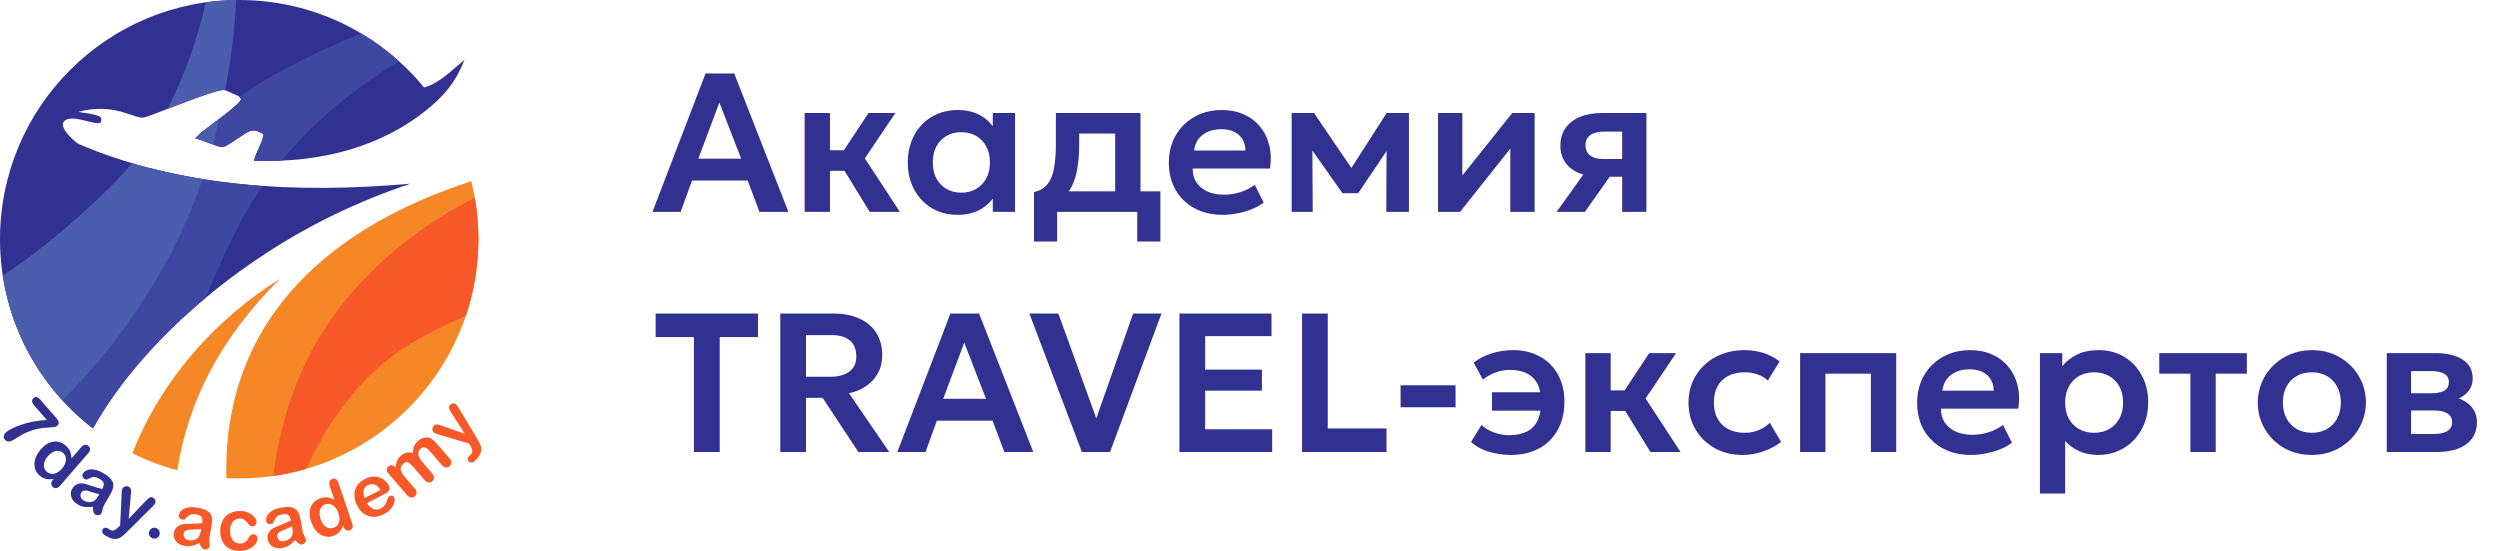 <?xml version="1.0" encoding="UTF-8"?> <svg xmlns="http://www.w3.org/2000/svg" width="177" height="39" viewBox="0 0 177 39" fill="none"><path d="M46.195 15L49.954 5.2H51.984L55.82 15H53.769L52.936 12.781H48.995L48.19 15H46.195ZM49.443 11.234H52.474L50.934 7.258L49.443 11.234ZM61.575 15L59.307 11.304L61.491 8H63.395L61.232 11.213L63.71 15H61.575ZM56.969 15V8H58.761V10.639H60.875V12.095H58.761V15H56.969ZM67.798 15.21C67.112 15.21 66.503 15.051 65.971 14.734C65.443 14.417 65.028 13.978 64.725 13.418C64.421 12.858 64.27 12.219 64.27 11.5C64.27 10.959 64.356 10.462 64.529 10.009C64.701 9.556 64.944 9.164 65.257 8.833C65.574 8.502 65.947 8.245 66.377 8.063C66.811 7.881 67.284 7.79 67.798 7.79C68.474 7.79 69.044 7.935 69.506 8.224C69.968 8.513 70.313 8.889 70.542 9.351L70.29 9.736V8H71.865V15H70.29V13.264L70.542 13.649C70.313 14.111 69.968 14.487 69.506 14.776C69.044 15.065 68.474 15.21 67.798 15.21ZM68.064 13.642C68.451 13.642 68.796 13.556 69.1 13.383C69.403 13.206 69.643 12.958 69.821 12.641C69.998 12.319 70.087 11.939 70.087 11.5C70.087 11.061 69.998 10.681 69.821 10.359C69.643 10.037 69.403 9.79 69.1 9.617C68.796 9.444 68.451 9.358 68.064 9.358C67.676 9.358 67.329 9.444 67.021 9.617C66.717 9.79 66.477 10.037 66.3 10.359C66.127 10.681 66.041 11.061 66.041 11.5C66.041 11.939 66.127 12.319 66.3 12.641C66.477 12.958 66.717 13.206 67.021 13.383C67.329 13.556 67.676 13.642 68.064 13.642ZM78.955 15V9.456H76.407V10.233C76.407 10.83 76.365 11.383 76.281 11.892C76.202 12.401 76.059 12.853 75.854 13.25C75.649 13.647 75.364 13.98 75 14.251C74.636 14.517 74.172 14.708 73.607 14.825L73.208 13.6C73.642 13.497 73.969 13.299 74.188 13.005C74.412 12.706 74.561 12.324 74.636 11.857C74.715 11.39 74.755 10.849 74.755 10.233V8H80.747V15H78.955ZM73.208 17.1V13.6L74.244 13.691L74.524 13.544H82.154V17.1H80.516V15H74.846V17.1H73.208ZM86.576 15.21C85.816 15.21 85.148 15.056 84.574 14.748C84 14.435 83.552 14.001 83.23 13.446C82.913 12.891 82.754 12.244 82.754 11.507C82.754 10.966 82.845 10.469 83.027 10.016C83.214 9.563 83.475 9.171 83.811 8.84C84.152 8.504 84.549 8.245 85.001 8.063C85.459 7.881 85.958 7.79 86.499 7.79C87.087 7.79 87.612 7.895 88.074 8.105C88.536 8.31 88.919 8.602 89.222 8.98C89.53 9.353 89.745 9.792 89.866 10.296C89.992 10.795 90.008 11.341 89.915 11.934H84.441C84.436 12.303 84.523 12.625 84.7 12.9C84.882 13.175 85.139 13.392 85.47 13.551C85.806 13.705 86.201 13.782 86.653 13.782C87.055 13.782 87.439 13.724 87.808 13.607C88.177 13.49 88.52 13.318 88.837 13.089L89.467 14.342C89.248 14.519 88.975 14.673 88.648 14.804C88.322 14.935 87.976 15.035 87.612 15.105C87.253 15.175 86.907 15.21 86.576 15.21ZM84.546 10.66H88.179C88.165 10.189 88.009 9.82 87.71 9.554C87.412 9.283 86.994 9.148 86.457 9.148C85.925 9.148 85.487 9.283 85.141 9.554C84.796 9.82 84.597 10.189 84.546 10.66ZM91.45 15V8H92.99H93.032L96.07 12.466L95.3 12.48L98.177 8H99.752V15H98.149L98.17 10.044L98.513 10.184L96.161 13.677H95.048L92.577 10.177L92.913 10.037L92.941 15H91.45ZM101.813 15V8H103.535V12.424L107.07 8H108.652V15H106.93V10.52L103.374 15H101.813ZM110.209 15L112.806 11.374L113.233 12.501C112.664 12.501 112.174 12.415 111.763 12.242C111.353 12.065 111.035 11.813 110.811 11.486C110.587 11.159 110.475 10.772 110.475 10.324C110.475 9.839 110.594 9.423 110.832 9.078C111.075 8.728 111.418 8.462 111.861 8.28C112.305 8.093 112.825 8 113.422 8H116.565V15H114.85V9.316H113.611C113.168 9.316 112.83 9.398 112.596 9.561C112.368 9.72 112.253 9.958 112.253 10.275C112.253 10.583 112.358 10.823 112.568 10.996C112.783 11.169 113.091 11.255 113.492 11.255H115.053V12.515H113.968L112.211 15H110.209ZM49.128 32V23.866H46.419V22.2H53.664V23.866H50.955V32H49.128ZM55.244 32V22.2H59.038C59.734 22.2 60.338 22.319 60.851 22.557C61.365 22.79 61.761 23.126 62.041 23.565C62.321 24.004 62.461 24.526 62.461 25.133C62.461 25.618 62.361 26.045 62.16 26.414C61.96 26.783 61.682 27.088 61.327 27.331C60.977 27.574 60.571 27.744 60.109 27.842L62.958 32H60.774L58.24 28.164H57.064V32H55.244ZM57.064 26.673H58.772C59.356 26.673 59.811 26.552 60.137 26.309C60.464 26.062 60.627 25.702 60.627 25.231C60.627 24.741 60.478 24.368 60.179 24.111C59.881 23.854 59.442 23.726 58.863 23.726H57.064V26.673ZM63.531 32L67.29 22.2H69.32L73.156 32H71.105L70.272 29.781H66.331L65.526 32H63.531ZM66.779 28.234H69.81L68.27 24.258L66.779 28.234ZM76.597 32L72.88 22.2H74.931L77.619 29.62L80.223 22.2H82.232L78.592 32H76.597ZM83.504 32V22.2H90.021V23.796H85.324V26.169H89.342V27.66H85.324V30.39H90.07V32H83.504ZM92.186 32V22.2H94.006V30.334H98.164V32H92.186ZM99.162 28.836V27.275H103.054V28.836H99.162ZM106.989 32.21C106.63 32.21 106.273 32.175 105.918 32.105C105.568 32.04 105.242 31.939 104.938 31.804C104.635 31.669 104.371 31.498 104.147 31.293L104.889 30.089C105.146 30.327 105.449 30.507 105.799 30.628C106.149 30.749 106.499 30.81 106.849 30.81C107.335 30.81 107.745 30.728 108.081 30.565C108.422 30.397 108.679 30.14 108.851 29.795C109.024 29.445 109.11 28.997 109.11 28.451C109.11 27.681 108.919 27.112 108.536 26.743C108.158 26.374 107.61 26.19 106.891 26.19C106.523 26.19 106.173 26.255 105.841 26.386C105.515 26.512 105.232 26.678 104.994 26.883L104.336 25.679C104.672 25.404 105.088 25.187 105.582 25.028C106.077 24.869 106.583 24.79 107.101 24.79C107.843 24.79 108.487 24.942 109.033 25.245C109.584 25.548 110.009 25.975 110.307 26.526C110.611 27.072 110.762 27.711 110.762 28.444C110.762 29.013 110.674 29.529 110.496 29.991C110.319 30.453 110.065 30.85 109.733 31.181C109.407 31.508 109.01 31.762 108.543 31.944C108.081 32.121 107.563 32.21 106.989 32.21ZM105.631 29.074V27.772H109.649V29.074H105.631ZM116.85 32L114.582 28.304L116.766 25H118.67L116.507 28.213L118.985 32H116.85ZM112.244 32V25H114.036V27.639H116.15V29.095H114.036V32H112.244ZM123.381 32.21C122.639 32.21 121.979 32.049 121.4 31.727C120.826 31.4 120.374 30.959 120.042 30.404C119.711 29.844 119.545 29.209 119.545 28.5C119.545 27.963 119.643 27.471 119.839 27.023C120.035 26.57 120.311 26.178 120.665 25.847C121.02 25.511 121.435 25.252 121.911 25.07C122.392 24.883 122.915 24.79 123.479 24.79C123.969 24.79 124.424 24.855 124.844 24.986C125.264 25.117 125.649 25.317 125.999 25.588L125.166 26.939C124.947 26.743 124.697 26.598 124.417 26.505C124.142 26.407 123.853 26.358 123.549 26.358C123.092 26.358 122.698 26.442 122.366 26.61C122.04 26.778 121.788 27.021 121.61 27.338C121.433 27.655 121.344 28.04 121.344 28.493C121.344 29.165 121.54 29.692 121.932 30.075C122.329 30.453 122.868 30.642 123.549 30.642C123.89 30.642 124.212 30.579 124.515 30.453C124.819 30.327 125.082 30.154 125.306 29.935L126.104 31.293C125.722 31.578 125.295 31.802 124.823 31.965C124.352 32.128 123.871 32.21 123.381 32.21ZM127.448 32V25H134.252V32H132.46V26.456H129.24V32H127.448ZM139.555 32.21C138.794 32.21 138.127 32.056 137.553 31.748C136.979 31.435 136.531 31.001 136.209 30.446C135.891 29.891 135.733 29.244 135.733 28.507C135.733 27.966 135.824 27.469 136.006 27.016C136.192 26.563 136.454 26.171 136.79 25.84C137.13 25.504 137.527 25.245 137.98 25.063C138.437 24.881 138.936 24.79 139.478 24.79C140.066 24.79 140.591 24.895 141.053 25.105C141.515 25.31 141.897 25.602 142.201 25.98C142.509 26.353 142.723 26.792 142.845 27.296C142.971 27.795 142.987 28.341 142.894 28.934H137.42C137.415 29.303 137.501 29.625 137.679 29.9C137.861 30.175 138.117 30.392 138.449 30.551C138.785 30.705 139.179 30.782 139.632 30.782C140.033 30.782 140.418 30.724 140.787 30.607C141.155 30.49 141.498 30.318 141.816 30.089L142.446 31.342C142.226 31.519 141.953 31.673 141.627 31.804C141.3 31.935 140.955 32.035 140.591 32.105C140.231 32.175 139.886 32.21 139.555 32.21ZM137.525 27.66H141.158C141.144 27.189 140.987 26.82 140.689 26.554C140.39 26.283 139.972 26.148 139.436 26.148C138.904 26.148 138.465 26.283 138.12 26.554C137.774 26.82 137.576 27.189 137.525 27.66ZM144.428 34.94V25H146.01V25.924C146.281 25.583 146.628 25.31 147.053 25.105C147.478 24.895 147.991 24.79 148.593 24.79C149.27 24.79 149.872 24.949 150.399 25.266C150.926 25.583 151.339 26.022 151.638 26.582C151.941 27.137 152.093 27.777 152.093 28.5C152.093 29.018 152.007 29.501 151.834 29.949C151.661 30.397 151.419 30.791 151.106 31.132C150.793 31.468 150.42 31.732 149.986 31.923C149.557 32.114 149.083 32.21 148.565 32.21C148.061 32.21 147.613 32.124 147.221 31.951C146.834 31.774 146.498 31.533 146.213 31.23V34.94H144.428ZM148.264 30.642C148.661 30.642 149.013 30.556 149.321 30.383C149.629 30.206 149.872 29.958 150.049 29.641C150.226 29.319 150.315 28.939 150.315 28.5C150.315 28.061 150.226 27.681 150.049 27.359C149.872 27.037 149.627 26.79 149.314 26.617C149.006 26.444 148.656 26.358 148.264 26.358C147.867 26.358 147.515 26.444 147.207 26.617C146.899 26.79 146.656 27.037 146.479 27.359C146.302 27.681 146.213 28.061 146.213 28.5C146.213 28.939 146.299 29.319 146.472 29.641C146.649 29.958 146.892 30.206 147.2 30.383C147.513 30.556 147.867 30.642 148.264 30.642ZM155.08 32V26.456H152.875V25H159.077V26.456H156.872V32H155.08ZM163.679 32.21C162.932 32.21 162.27 32.042 161.691 31.706C161.117 31.365 160.667 30.915 160.34 30.355C160.013 29.79 159.85 29.172 159.85 28.5C159.85 28.005 159.943 27.534 160.13 27.086C160.317 26.638 160.58 26.244 160.921 25.903C161.266 25.558 161.672 25.287 162.139 25.091C162.606 24.89 163.119 24.79 163.679 24.79C164.421 24.79 165.079 24.958 165.653 25.294C166.232 25.63 166.684 26.08 167.011 26.645C167.342 27.21 167.508 27.828 167.508 28.5C167.508 28.995 167.412 29.466 167.221 29.914C167.034 30.357 166.771 30.752 166.43 31.097C166.089 31.442 165.686 31.715 165.219 31.916C164.752 32.112 164.239 32.21 163.679 32.21ZM163.679 30.642C164.071 30.642 164.421 30.556 164.729 30.383C165.042 30.206 165.287 29.958 165.464 29.641C165.641 29.319 165.73 28.939 165.73 28.5C165.73 28.061 165.641 27.681 165.464 27.359C165.287 27.037 165.044 26.79 164.736 26.617C164.428 26.444 164.076 26.358 163.679 26.358C163.282 26.358 162.928 26.444 162.615 26.617C162.307 26.79 162.064 27.037 161.887 27.359C161.714 27.681 161.628 28.061 161.628 28.5C161.628 28.939 161.717 29.319 161.894 29.641C162.071 29.958 162.314 30.206 162.622 30.383C162.93 30.556 163.282 30.642 163.679 30.642ZM168.983 32V25H172.434C173.241 25 173.88 25.152 174.352 25.455C174.828 25.754 175.066 26.204 175.066 26.806C175.066 27.105 174.991 27.366 174.842 27.59C174.692 27.809 174.489 27.991 174.233 28.136C173.976 28.276 173.684 28.376 173.358 28.437L173.33 28.038C173.969 28.113 174.468 28.316 174.828 28.647C175.187 28.974 175.367 29.394 175.367 29.907C175.367 30.341 175.255 30.714 175.031 31.027C174.811 31.34 174.492 31.58 174.072 31.748C173.652 31.916 173.145 32 172.553 32H168.983ZM170.705 30.726H172.315C172.73 30.726 173.05 30.656 173.274 30.516C173.498 30.371 173.61 30.161 173.61 29.886C173.61 29.615 173.498 29.41 173.274 29.27C173.054 29.13 172.735 29.06 172.315 29.06H170.502V27.842H172.147C172.539 27.842 172.842 27.781 173.057 27.66C173.271 27.534 173.379 27.336 173.379 27.065C173.379 26.79 173.269 26.589 173.05 26.463C172.835 26.337 172.534 26.274 172.147 26.274H170.705V30.726Z" fill="#303191"></path><g clip-path="url(#clip0_94_217)"><path d="M2.874 28.314L3.983 29.595C4.09 29.718 4.148 29.823 4.157 29.912C4.167 30 4.127 30.083 4.038 30.16C3.985 30.206 3.886 30.235 3.741 30.247C3.596 30.259 3.435 30.27 3.257 30.28C3.078 30.29 2.872 30.319 2.637 30.369C2.402 30.419 2.138 30.506 1.846 30.632C1.718 30.689 1.615 30.74 1.538 30.784C1.46 30.83 1.361 30.89 1.241 30.967C1.122 31.043 1.029 31.101 0.962 31.138C0.808 31.224 0.685 31.264 0.592 31.259C0.498 31.253 0.416 31.209 0.345 31.127C0.277 31.049 0.25 30.963 0.263 30.869C0.276 30.774 0.336 30.68 0.443 30.588C0.525 30.517 0.651 30.438 0.821 30.351C0.992 30.264 1.21 30.174 1.474 30.081C1.738 29.99 2.025 29.913 2.333 29.852C2.641 29.789 2.968 29.751 3.312 29.735L2.422 28.706C2.328 28.598 2.278 28.501 2.271 28.414C2.264 28.327 2.302 28.247 2.386 28.175C2.474 28.098 2.556 28.077 2.63 28.111C2.705 28.145 2.786 28.213 2.874 28.314L2.874 28.314ZM3.751 33.965L3.796 33.913C3.656 33.933 3.53 33.938 3.417 33.929C3.305 33.92 3.197 33.894 3.094 33.851C2.991 33.808 2.893 33.746 2.798 33.663C2.673 33.555 2.58 33.428 2.519 33.282C2.458 33.136 2.43 32.98 2.438 32.813C2.445 32.647 2.487 32.48 2.561 32.312C2.637 32.144 2.741 31.982 2.875 31.827C3.159 31.499 3.461 31.313 3.78 31.269C4.098 31.224 4.389 31.315 4.65 31.541C4.801 31.673 4.906 31.809 4.964 31.951C5.023 32.092 5.056 32.261 5.06 32.454L5.731 31.679C5.824 31.572 5.916 31.509 6.007 31.491C6.098 31.473 6.183 31.499 6.262 31.567C6.341 31.636 6.38 31.715 6.38 31.803C6.379 31.89 6.335 31.983 6.25 32.082L4.247 34.394C4.161 34.494 4.072 34.549 3.983 34.559C3.894 34.569 3.812 34.542 3.74 34.479C3.668 34.417 3.631 34.339 3.629 34.247C3.628 34.155 3.668 34.06 3.751 33.965ZM3.387 32.302C3.264 32.444 3.182 32.584 3.139 32.722C3.096 32.86 3.092 32.987 3.126 33.105C3.159 33.222 3.22 33.32 3.311 33.398C3.403 33.478 3.508 33.527 3.626 33.545C3.743 33.563 3.868 33.542 3.999 33.483C4.131 33.422 4.26 33.319 4.389 33.17C4.51 33.031 4.591 32.891 4.632 32.751C4.675 32.611 4.679 32.481 4.648 32.361C4.617 32.241 4.555 32.141 4.462 32.061C4.367 31.978 4.257 31.931 4.135 31.92C4.012 31.909 3.886 31.936 3.756 32.002C3.626 32.068 3.503 32.168 3.387 32.302L3.387 32.302ZM6.572 35.88C6.361 35.909 6.172 35.912 6.004 35.891C5.836 35.869 5.667 35.809 5.499 35.712C5.344 35.623 5.226 35.514 5.144 35.386C5.063 35.258 5.02 35.124 5.017 34.984C5.013 34.843 5.047 34.712 5.117 34.59C5.212 34.425 5.344 34.315 5.515 34.259C5.687 34.203 5.875 34.208 6.081 34.273C6.123 34.286 6.229 34.321 6.398 34.377C6.567 34.433 6.713 34.48 6.836 34.516C6.958 34.552 7.093 34.589 7.241 34.624C7.325 34.461 7.36 34.326 7.346 34.22C7.332 34.113 7.236 34.009 7.058 33.907C6.905 33.819 6.778 33.774 6.677 33.772C6.575 33.77 6.472 33.796 6.368 33.85C6.264 33.904 6.193 33.937 6.154 33.951C6.116 33.965 6.059 33.95 5.984 33.908C5.917 33.869 5.871 33.813 5.847 33.741C5.823 33.671 5.83 33.601 5.869 33.533C5.93 33.427 6.026 33.345 6.159 33.288C6.291 33.231 6.455 33.217 6.651 33.243C6.847 33.27 7.063 33.351 7.3 33.487C7.564 33.639 7.754 33.79 7.87 33.94C7.985 34.089 8.035 34.249 8.02 34.42C8.004 34.592 7.933 34.789 7.804 35.012C7.723 35.154 7.654 35.273 7.596 35.371C7.539 35.469 7.475 35.578 7.404 35.698C7.339 35.811 7.29 35.94 7.257 36.084C7.225 36.227 7.198 36.317 7.177 36.352C7.142 36.414 7.081 36.454 6.994 36.471C6.906 36.487 6.826 36.475 6.752 36.433C6.691 36.398 6.646 36.334 6.619 36.241C6.592 36.149 6.576 36.029 6.572 35.88H6.572ZM7.033 34.985C6.927 34.967 6.779 34.928 6.59 34.867C6.402 34.806 6.27 34.766 6.195 34.745C6.121 34.726 6.04 34.723 5.953 34.738C5.866 34.754 5.797 34.806 5.746 34.895C5.694 34.986 5.684 35.083 5.716 35.187C5.748 35.29 5.82 35.374 5.932 35.439C6.051 35.507 6.176 35.544 6.306 35.549C6.437 35.555 6.549 35.53 6.644 35.475C6.75 35.415 6.864 35.28 6.984 35.071L7.033 34.985L7.033 34.985ZM8.384 37.321L8.507 37.205L8.615 34.894C8.618 34.759 8.631 34.666 8.654 34.615C8.678 34.562 8.716 34.517 8.764 34.483C8.813 34.45 8.867 34.43 8.929 34.425C8.99 34.419 9.047 34.427 9.099 34.451C9.191 34.492 9.246 34.553 9.266 34.631C9.287 34.71 9.289 34.811 9.276 34.935L9.107 36.734L10.269 35.516C10.362 35.416 10.44 35.341 10.503 35.289C10.565 35.237 10.619 35.207 10.666 35.201C10.713 35.194 10.77 35.206 10.836 35.236C10.883 35.257 10.924 35.291 10.957 35.336C10.988 35.382 11.007 35.431 11.012 35.486C11.016 35.539 11.007 35.59 10.985 35.639C10.966 35.665 10.937 35.703 10.899 35.75C10.86 35.797 10.819 35.845 10.774 35.891L8.973 37.678C8.816 37.836 8.679 37.954 8.563 38.032C8.446 38.109 8.319 38.151 8.18 38.158C8.043 38.166 7.878 38.127 7.689 38.041C7.504 37.957 7.373 37.874 7.299 37.792C7.225 37.71 7.211 37.616 7.259 37.51C7.292 37.437 7.34 37.391 7.401 37.372C7.463 37.352 7.538 37.362 7.624 37.401C7.658 37.416 7.689 37.436 7.717 37.459C7.753 37.487 7.786 37.508 7.815 37.521C7.888 37.554 7.95 37.569 8.001 37.566C8.052 37.563 8.106 37.542 8.164 37.504C8.221 37.465 8.295 37.405 8.385 37.321H8.384ZM10.827 38.116C10.726 38.088 10.648 38.031 10.593 37.945C10.538 37.858 10.527 37.756 10.561 37.639C10.589 37.539 10.648 37.464 10.739 37.412C10.829 37.36 10.926 37.349 11.029 37.378C11.132 37.407 11.21 37.467 11.262 37.559C11.314 37.651 11.326 37.747 11.297 37.849C11.264 37.964 11.203 38.044 11.111 38.09C11.02 38.135 10.925 38.144 10.827 38.116Z" fill="#303191"></path><path d="M14.115 38.442C13.926 38.541 13.749 38.608 13.584 38.645C13.418 38.681 13.239 38.682 13.048 38.647C12.873 38.616 12.724 38.553 12.604 38.461C12.484 38.368 12.398 38.257 12.348 38.125C12.297 37.993 12.284 37.859 12.309 37.721C12.342 37.533 12.43 37.385 12.572 37.275C12.714 37.163 12.893 37.105 13.109 37.096C13.153 37.094 13.265 37.091 13.443 37.087C13.621 37.082 13.774 37.077 13.902 37.069C14.029 37.062 14.169 37.05 14.32 37.034C14.343 36.852 14.331 36.714 14.282 36.618C14.232 36.522 14.107 36.457 13.905 36.421C13.731 36.39 13.596 36.39 13.501 36.423C13.404 36.456 13.316 36.515 13.236 36.601C13.156 36.686 13.101 36.742 13.069 36.769C13.038 36.795 12.979 36.8 12.895 36.785C12.818 36.771 12.755 36.735 12.709 36.675C12.662 36.617 12.645 36.548 12.659 36.471C12.681 36.351 12.744 36.242 12.849 36.143C12.955 36.045 13.104 35.975 13.297 35.934C13.49 35.893 13.722 35.896 13.991 35.944C14.29 35.998 14.52 36.076 14.68 36.177C14.839 36.279 14.94 36.413 14.983 36.579C15.027 36.745 15.026 36.955 14.981 37.209C14.952 37.369 14.927 37.505 14.906 37.617C14.886 37.728 14.863 37.853 14.836 37.989C14.813 38.117 14.811 38.255 14.829 38.402C14.847 38.548 14.851 38.642 14.844 38.682C14.831 38.752 14.788 38.81 14.711 38.855C14.635 38.901 14.555 38.916 14.472 38.902C14.402 38.889 14.338 38.844 14.281 38.766C14.225 38.688 14.169 38.581 14.115 38.442L14.115 38.442ZM14.246 37.444C14.14 37.463 13.988 37.477 13.789 37.482C13.591 37.489 13.453 37.496 13.377 37.502C13.3 37.509 13.223 37.534 13.146 37.577C13.07 37.622 13.022 37.694 13.004 37.794C12.986 37.898 13.01 37.993 13.075 38.08C13.14 38.166 13.236 38.221 13.363 38.244C13.498 38.268 13.628 38.26 13.752 38.221C13.877 38.182 13.975 38.121 14.045 38.037C14.125 37.944 14.187 37.779 14.229 37.542L14.246 37.444ZM18.229 38.115C18.231 38.201 18.207 38.294 18.158 38.394C18.109 38.493 18.033 38.589 17.929 38.68C17.826 38.771 17.694 38.846 17.534 38.904C17.375 38.963 17.194 38.994 16.992 38.999C16.564 39.01 16.226 38.894 15.979 38.65C15.732 38.406 15.602 38.074 15.592 37.654C15.585 37.369 15.634 37.116 15.739 36.895C15.843 36.674 15.998 36.501 16.204 36.376C16.41 36.252 16.657 36.185 16.947 36.178C17.126 36.173 17.292 36.195 17.443 36.244C17.594 36.294 17.723 36.358 17.829 36.439C17.935 36.519 18.017 36.606 18.074 36.698C18.132 36.791 18.162 36.878 18.164 36.959C18.166 37.043 18.137 37.114 18.077 37.173C18.016 37.232 17.942 37.263 17.854 37.265C17.796 37.267 17.748 37.253 17.709 37.224C17.67 37.196 17.626 37.149 17.577 37.085C17.489 36.958 17.398 36.864 17.305 36.801C17.21 36.74 17.092 36.711 16.95 36.714C16.745 36.719 16.582 36.803 16.461 36.967C16.339 37.13 16.282 37.35 16.289 37.627C16.292 37.758 16.312 37.877 16.347 37.985C16.381 38.094 16.43 38.186 16.493 38.261C16.556 38.337 16.631 38.393 16.719 38.431C16.806 38.468 16.902 38.486 17.005 38.483C17.144 38.48 17.262 38.445 17.359 38.378C17.457 38.312 17.542 38.21 17.615 38.077C17.655 37.998 17.7 37.935 17.748 37.891C17.795 37.845 17.855 37.821 17.927 37.82C18.012 37.817 18.083 37.849 18.14 37.911C18.197 37.974 18.227 38.042 18.229 38.115L18.229 38.115ZM20.895 38.239C20.752 38.396 20.609 38.52 20.467 38.612C20.323 38.704 20.156 38.766 19.965 38.8C19.789 38.832 19.628 38.824 19.484 38.779C19.339 38.733 19.22 38.658 19.127 38.553C19.034 38.447 18.975 38.325 18.951 38.186C18.917 37.999 18.948 37.83 19.043 37.677C19.138 37.524 19.285 37.407 19.485 37.324C19.526 37.306 19.629 37.265 19.795 37.199C19.96 37.133 20.102 37.076 20.219 37.024C20.336 36.973 20.463 36.914 20.599 36.847C20.558 36.668 20.499 36.542 20.42 36.47C20.34 36.397 20.2 36.379 19.998 36.415C19.824 36.446 19.698 36.493 19.619 36.557C19.54 36.621 19.478 36.707 19.433 36.815C19.388 36.923 19.355 36.994 19.334 37.03C19.314 37.066 19.261 37.091 19.176 37.106C19.099 37.12 19.028 37.107 18.964 37.067C18.9 37.028 18.86 36.97 18.846 36.893C18.825 36.773 18.847 36.648 18.911 36.52C18.976 36.391 19.092 36.274 19.259 36.168C19.426 36.063 19.644 35.986 19.913 35.938C20.213 35.884 20.456 35.878 20.64 35.918C20.825 35.959 20.966 36.049 21.064 36.19C21.163 36.331 21.235 36.528 21.28 36.782C21.309 36.942 21.332 37.078 21.351 37.19C21.37 37.302 21.392 37.427 21.415 37.564C21.437 37.692 21.483 37.822 21.55 37.954C21.618 38.085 21.654 38.171 21.661 38.211C21.674 38.281 21.653 38.351 21.597 38.42C21.541 38.489 21.472 38.531 21.388 38.546C21.318 38.559 21.243 38.539 21.163 38.485C21.083 38.431 20.993 38.35 20.894 38.239H20.895ZM20.672 37.257C20.579 37.311 20.441 37.377 20.257 37.451C20.074 37.526 19.947 37.58 19.877 37.612C19.807 37.645 19.743 37.695 19.686 37.762C19.63 37.831 19.61 37.914 19.628 38.015C19.647 38.119 19.702 38.2 19.794 38.258C19.884 38.317 19.993 38.335 20.12 38.313C20.255 38.288 20.375 38.236 20.478 38.157C20.582 38.077 20.652 37.986 20.689 37.882C20.732 37.768 20.732 37.592 20.69 37.354L20.672 37.257L20.672 37.257ZM24.318 37.28L24.297 37.215C24.243 37.346 24.183 37.458 24.119 37.55C24.055 37.642 23.977 37.722 23.888 37.789C23.799 37.856 23.695 37.91 23.576 37.95C23.419 38.003 23.262 38.019 23.106 37.997C22.949 37.976 22.801 37.921 22.661 37.83C22.521 37.74 22.398 37.62 22.291 37.47C22.184 37.32 22.097 37.148 22.032 36.954C21.893 36.543 21.884 36.188 22.008 35.891C22.13 35.594 22.356 35.389 22.683 35.279C22.873 35.215 23.044 35.193 23.195 35.215C23.347 35.235 23.509 35.293 23.678 35.386L23.349 34.416C23.303 34.281 23.296 34.17 23.326 34.083C23.357 33.995 23.422 33.935 23.521 33.901C23.621 33.868 23.708 33.874 23.784 33.919C23.859 33.964 23.918 34.049 23.959 34.172L24.94 37.07C24.982 37.194 24.985 37.299 24.949 37.381C24.912 37.463 24.848 37.52 24.757 37.55C24.667 37.581 24.581 37.573 24.501 37.528C24.421 37.483 24.359 37.4 24.319 37.28H24.318ZM22.7 36.752C22.76 36.931 22.84 37.072 22.937 37.179C23.035 37.286 23.142 37.354 23.26 37.384C23.378 37.415 23.494 37.411 23.607 37.373C23.723 37.334 23.818 37.268 23.893 37.176C23.968 37.083 24.013 36.965 24.028 36.822C24.042 36.678 24.019 36.514 23.956 36.327C23.897 36.153 23.817 36.012 23.718 35.906C23.618 35.798 23.508 35.728 23.389 35.695C23.27 35.661 23.152 35.664 23.037 35.703C22.916 35.744 22.82 35.814 22.749 35.914C22.677 36.014 22.637 36.137 22.628 36.282C22.619 36.428 22.643 36.584 22.7 36.752L22.7 36.752ZM27.2 34.997L25.991 35.616C26.065 35.756 26.157 35.865 26.267 35.944C26.377 36.023 26.491 36.066 26.61 36.074C26.729 36.082 26.844 36.057 26.954 36.001C27.028 35.963 27.091 35.92 27.142 35.871C27.196 35.822 27.24 35.765 27.279 35.699C27.318 35.632 27.35 35.566 27.376 35.499C27.403 35.432 27.436 35.343 27.476 35.23C27.494 35.187 27.532 35.15 27.59 35.12C27.654 35.088 27.715 35.079 27.772 35.093C27.828 35.108 27.873 35.147 27.906 35.21C27.934 35.266 27.945 35.342 27.94 35.439C27.934 35.536 27.905 35.641 27.851 35.755C27.799 35.869 27.717 35.982 27.607 36.096C27.496 36.209 27.354 36.311 27.181 36.399C26.784 36.602 26.418 36.647 26.082 36.533C25.746 36.42 25.479 36.169 25.281 35.782C25.187 35.599 25.128 35.416 25.102 35.232C25.076 35.048 25.087 34.874 25.133 34.709C25.18 34.545 25.265 34.393 25.386 34.256C25.508 34.118 25.662 34.002 25.847 33.907C26.089 33.783 26.322 33.728 26.546 33.742C26.771 33.755 26.968 33.82 27.137 33.938C27.305 34.056 27.433 34.198 27.519 34.365C27.598 34.521 27.605 34.645 27.54 34.736C27.475 34.828 27.362 34.915 27.2 34.997L27.2 34.997ZM25.811 35.264L26.931 34.691C26.808 34.487 26.67 34.359 26.518 34.305C26.366 34.251 26.209 34.265 26.047 34.348C25.893 34.427 25.794 34.545 25.75 34.701C25.706 34.858 25.726 35.046 25.811 35.264ZM29.984 32.807L30.587 33.505C30.683 33.615 30.73 33.719 30.727 33.817C30.725 33.915 30.683 34 30.602 34.071C30.522 34.139 30.434 34.168 30.337 34.155C30.24 34.143 30.144 34.082 30.048 33.971L29.325 33.136C29.21 33.004 29.117 32.905 29.044 32.84C28.973 32.775 28.896 32.736 28.816 32.724C28.735 32.712 28.653 32.742 28.566 32.817C28.394 32.966 28.333 33.123 28.381 33.288C28.428 33.453 28.547 33.646 28.738 33.866L29.352 34.575C29.446 34.684 29.493 34.788 29.492 34.886C29.491 34.985 29.45 35.068 29.37 35.138C29.29 35.206 29.202 35.235 29.103 35.223C29.004 35.211 28.907 35.151 28.813 35.042L27.513 33.541C27.428 33.443 27.385 33.348 27.386 33.257C27.387 33.167 27.425 33.09 27.499 33.026C27.571 32.963 27.652 32.936 27.741 32.942C27.83 32.948 27.912 32.994 27.985 33.078L28.028 33.128C28.025 32.941 28.053 32.776 28.112 32.635C28.172 32.494 28.265 32.369 28.391 32.259C28.524 32.144 28.66 32.073 28.8 32.043C28.941 32.013 29.087 32.025 29.24 32.078C29.236 31.894 29.262 31.732 29.318 31.593C29.374 31.454 29.464 31.33 29.587 31.223C29.731 31.099 29.878 31.02 30.031 30.987C30.183 30.954 30.331 30.967 30.473 31.027C30.6 31.083 30.752 31.213 30.928 31.417L31.815 32.441C31.91 32.551 31.957 32.655 31.955 32.754C31.953 32.852 31.91 32.937 31.829 33.007C31.75 33.076 31.661 33.105 31.562 33.093C31.464 33.081 31.366 33.02 31.272 32.911L30.508 32.029C30.41 31.916 30.328 31.831 30.259 31.771C30.191 31.712 30.116 31.677 30.033 31.667C29.951 31.658 29.867 31.691 29.781 31.765C29.711 31.825 29.663 31.902 29.637 31.997C29.61 32.092 29.61 32.189 29.635 32.288C29.672 32.41 29.789 32.583 29.984 32.807V32.807ZM33.297 31.55L33.214 31.403L30.996 30.746C30.866 30.711 30.778 30.675 30.735 30.641C30.688 30.605 30.654 30.558 30.633 30.503C30.612 30.447 30.606 30.39 30.615 30.328C30.624 30.268 30.646 30.215 30.681 30.17C30.744 30.091 30.816 30.051 30.896 30.051C30.978 30.049 31.077 30.071 31.194 30.114L32.901 30.708L31.995 29.289C31.921 29.174 31.866 29.081 31.831 29.008C31.796 28.934 31.78 28.875 31.785 28.828C31.79 28.781 31.814 28.728 31.859 28.671C31.892 28.63 31.933 28.599 31.985 28.578C32.037 28.558 32.09 28.552 32.144 28.56C32.197 28.569 32.244 28.59 32.286 28.622C32.307 28.648 32.337 28.684 32.373 28.733C32.41 28.782 32.447 28.834 32.481 28.888L33.785 31.064C33.901 31.254 33.982 31.415 34.03 31.547C34.077 31.679 34.088 31.813 34.062 31.949C34.036 32.084 33.959 32.234 33.83 32.398C33.705 32.557 33.593 32.664 33.496 32.717C33.398 32.769 33.303 32.76 33.212 32.688C33.149 32.638 33.115 32.581 33.112 32.517C33.107 32.452 33.135 32.382 33.193 32.308C33.216 32.279 33.243 32.253 33.272 32.231C33.308 32.203 33.336 32.176 33.356 32.151C33.405 32.088 33.434 32.031 33.443 31.982C33.453 31.931 33.446 31.873 33.423 31.808C33.399 31.743 33.358 31.657 33.297 31.55L33.297 31.55Z" fill="#F75828"></path><path fill-rule="evenodd" clip-rule="evenodd" d="M16.934 0C22.21 0 26.922 2.413 30.027 6.196C31.128 5.871 31.87 5.074 32.889 4.228C32.259 5.829 31.447 6.793 30.133 7.841C27.047 10.303 22.885 11.56 17.995 11.378L17.978 11.353C18.114 10.842 18.648 9.924 18.65 9.499C18.22 9.252 17.922 9.086 17.367 9.448C15.667 10.559 15.939 10.534 15.068 10.224C14.63 10.068 14.245 9.912 13.828 9.789L14.246 9.38C14.745 8.984 16.947 7.423 17.068 7.032C16.921 6.765 16.808 6.768 16.516 6.642C16.321 6.558 16.041 6.414 15.88 6.378C15.431 6.281 12.191 7.599 11.632 7.796C11.267 7.924 10.505 8.256 10.186 8.32C9.536 8.451 8.094 7.232 5.565 7.918C5.864 8.006 6.228 7.998 6.575 8.095C7.012 8.216 7.312 8.229 7.125 8.686C6.689 8.881 5.398 8.175 4.722 8.464C3.863 8.831 5.307 10.049 5.566 10.194C12.817 13.298 21.008 13.713 29.06 13.005C27.279 13.6 25.506 14.315 23.771 15.146C17.161 18.31 10.16 23.942 6.581 30.336C2.578 27.239 -0 22.389 -0 16.935C-0 7.582 7.582 0 16.934 0L16.934 0Z" fill="#303191"></path><path fill-rule="evenodd" clip-rule="evenodd" d="M25.58 2.371C26.536 2.94 27.432 3.601 28.254 4.341C25.382 6.07 22.415 8.367 19.942 11.373C19.307 11.4 18.658 11.403 17.995 11.378L17.978 11.353C18.114 10.842 18.648 9.924 18.65 9.499C18.22 9.252 17.922 9.086 17.367 9.448C15.667 10.559 15.939 10.534 15.069 10.224C14.631 10.069 14.245 9.912 13.828 9.789L14.247 9.38C14.745 8.984 16.947 7.423 17.068 7.032C17.023 6.949 16.98 6.892 16.935 6.849C18.087 6.069 19.251 5.358 20.415 4.747C22.236 3.79 23.963 3.009 25.58 2.371H25.58ZM10.58 11.895C13.183 12.57 15.867 12.972 18.59 13.164C17.998 14.02 17.448 14.925 16.95 15.884C15.99 17.734 15.216 19.46 14.594 21.061C11.34 23.769 8.479 26.945 6.582 30.336C3.905 28.266 1.866 25.412 0.808 22.118C3.182 19.295 6.642 15.445 10.58 11.895Z" fill="#3F48A1"></path><path fill-rule="evenodd" clip-rule="evenodd" d="M15.068 10.224C14.63 10.068 14.245 9.911 13.828 9.789L14.246 9.38C14.457 9.213 14.973 8.837 15.507 8.429C15.374 9.01 15.228 9.608 15.068 10.224ZM15.936 6.393C15.916 6.387 15.897 6.382 15.88 6.378C15.47 6.289 12.741 7.377 11.838 7.719C13.167 5.189 14.021 2.546 14.569 0.165C15.27 0.067 15.985 0.012 16.711 0.003C16.642 1.786 16.414 3.904 15.936 6.393H15.936ZM9.333 11.549C10.969 12.034 12.64 12.405 14.336 12.679C11.865 19.995 7.433 25.341 4.424 28.346C2.225 25.938 0.712 22.892 0.196 19.518C2.317 18.11 4.931 16.075 7.875 13.162C8.396 12.646 8.881 12.107 9.333 11.549Z" fill="#4B5DAD"></path><path fill-rule="evenodd" clip-rule="evenodd" d="M33.368 12.832C33.696 14.146 33.87 15.52 33.87 16.935C33.87 26.288 26.288 33.87 16.935 33.87C16.63 33.87 16.327 33.861 16.025 33.845C15.758 22.161 23.994 15.852 33.368 12.832Z" fill="#F58727"></path><path fill-rule="evenodd" clip-rule="evenodd" d="M33.617 14.006C33.783 14.957 33.87 15.936 33.87 16.935C33.87 18.835 33.557 20.663 32.98 22.368C31.692 22.905 30.352 23.566 28.997 24.382C25.499 26.488 23.167 30.001 21.665 33.199C20.913 33.418 20.139 33.585 19.347 33.698C19.77 30.355 20.862 26.247 23.469 22.567C26.579 18.177 30.627 15.511 33.617 14.006H33.617Z" fill="#F75828"></path><path fill-rule="evenodd" clip-rule="evenodd" d="M12.551 33.296C11.441 32.999 10.377 32.593 9.369 32.089C11.47 26.782 15.31 22.558 19.8 19.755C15.603 23.972 13.356 28.283 12.551 33.296Z" fill="#F58727"></path></g><defs><clipPath id="clip0_94_217"><rect width="34.076" height="39" fill="white"></rect></clipPath></defs></svg> 
